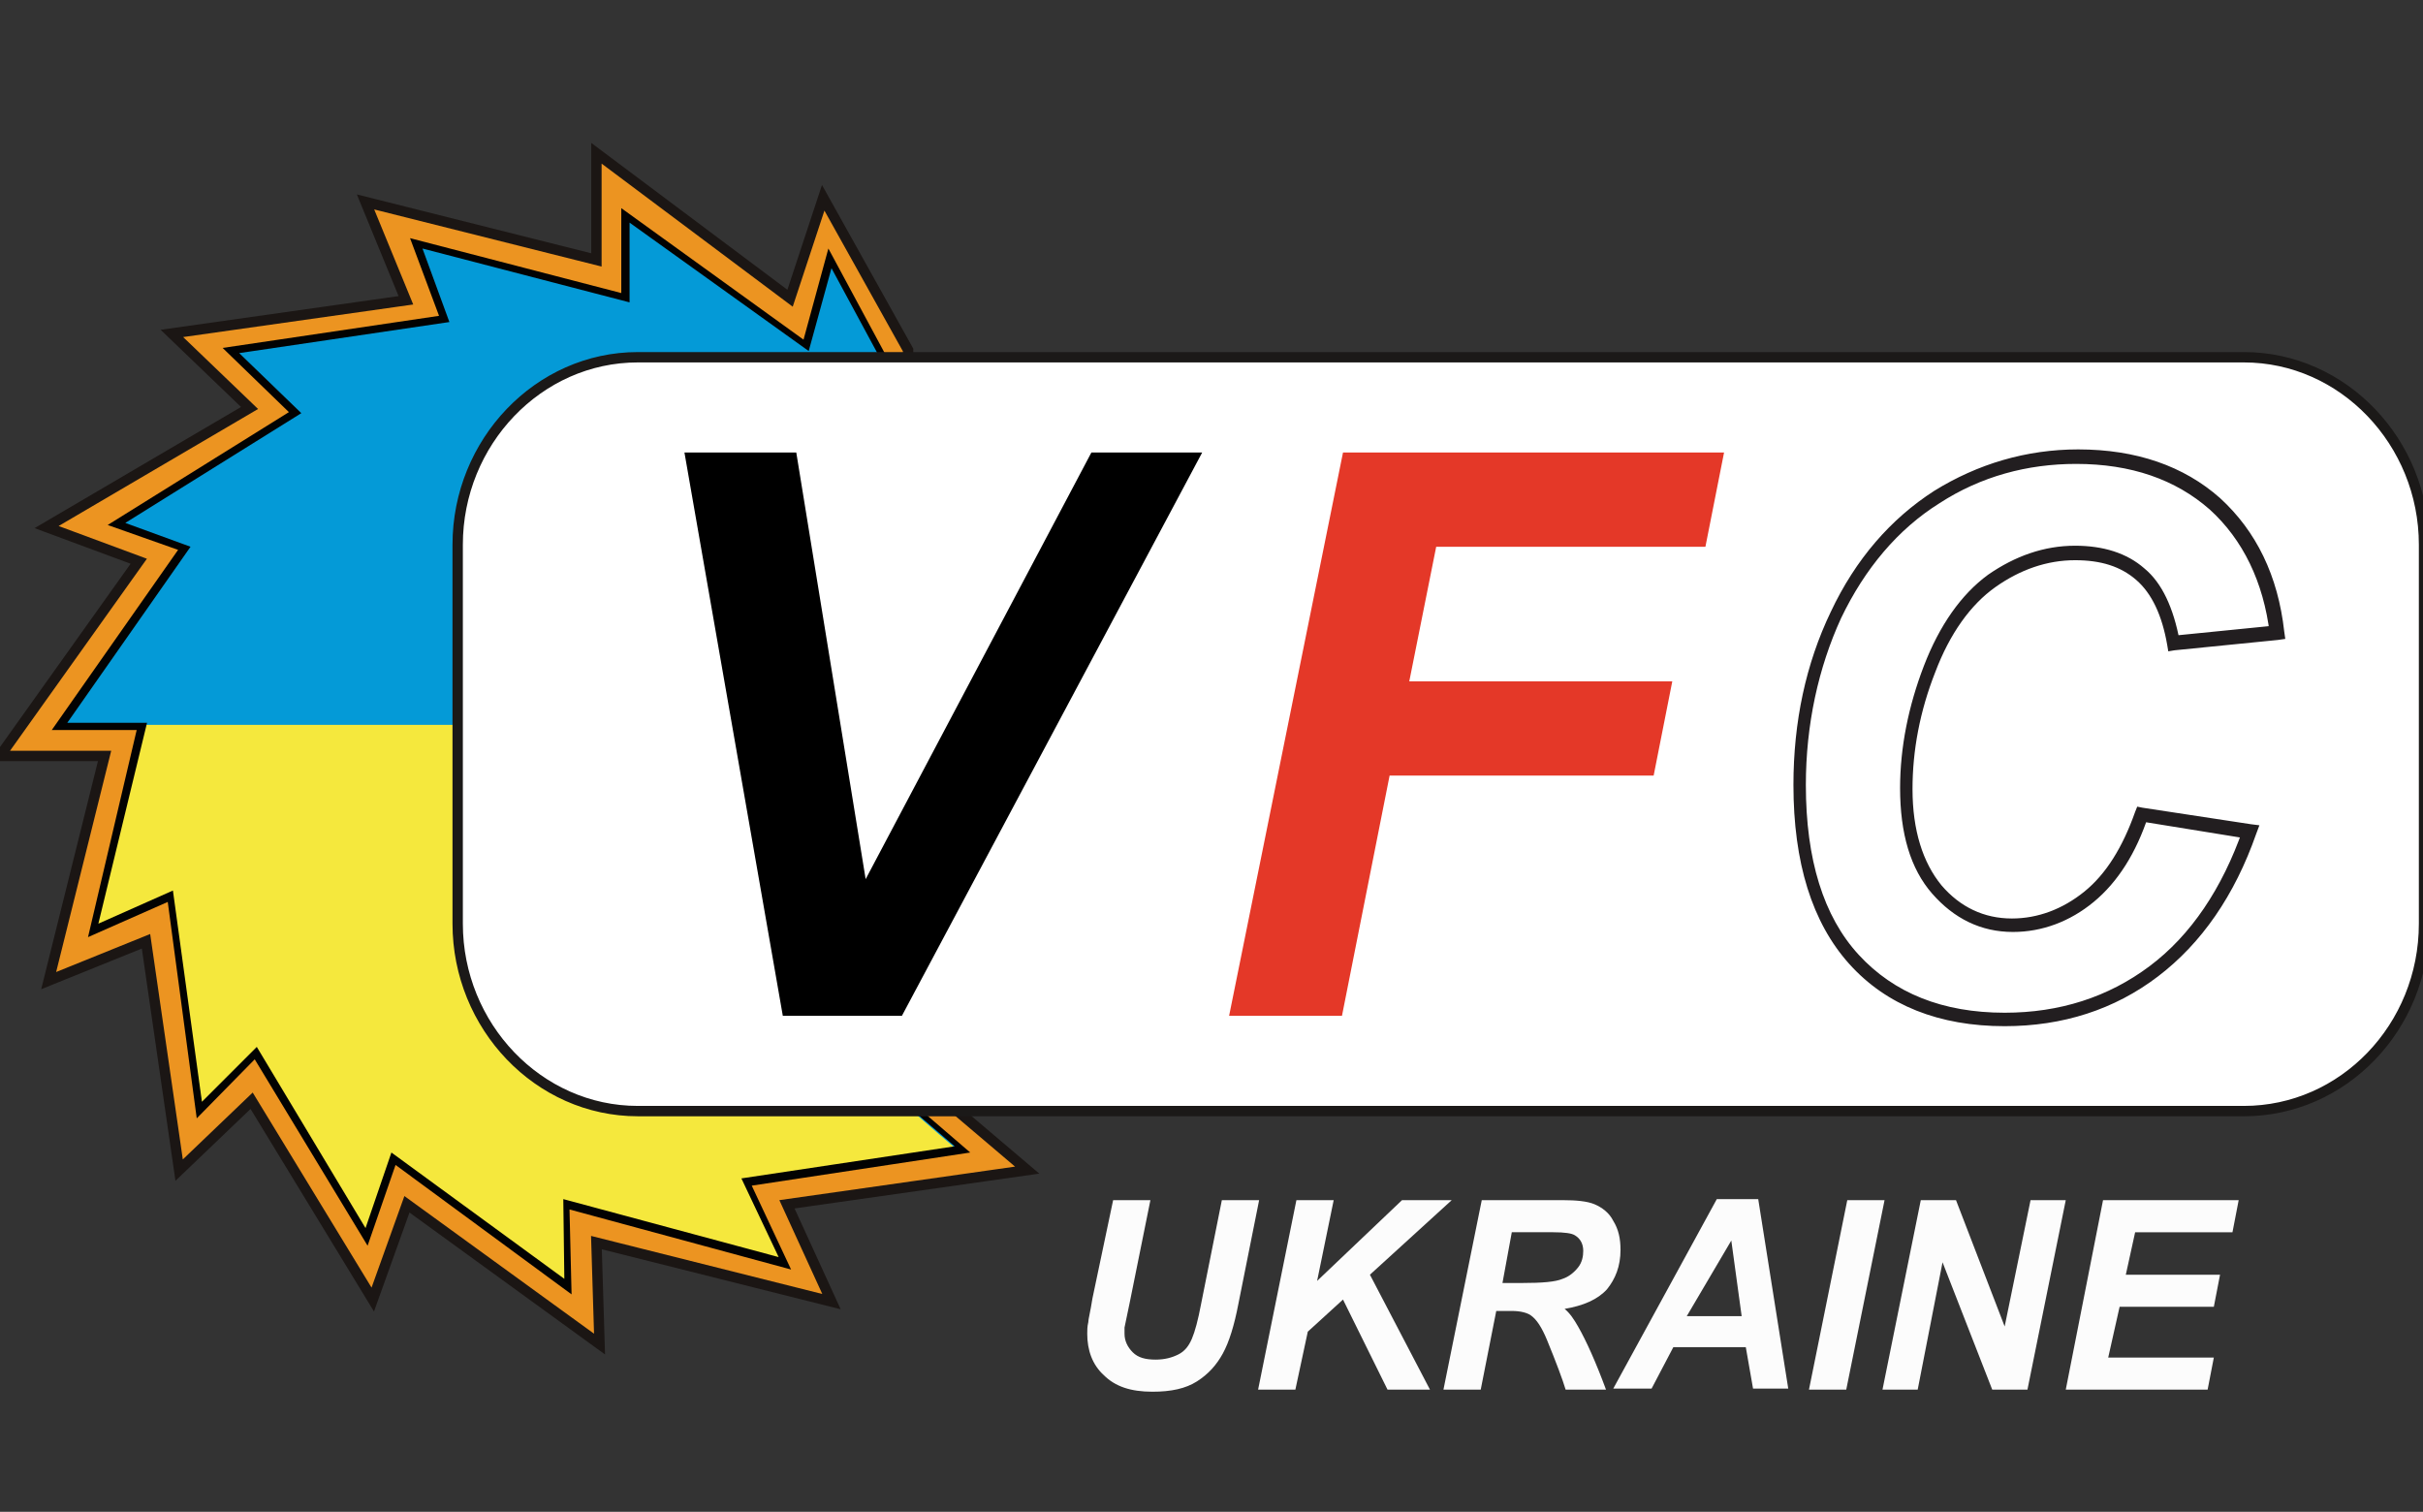 <?xml version="1.0" encoding="utf-8"?>
<!-- Generator: Adobe Illustrator 24.1.2, SVG Export Plug-In . SVG Version: 6.00 Build 0)  -->
<svg version="1.1" id="Layer_1" xmlns="http://www.w3.org/2000/svg" xmlns:xlink="http://www.w3.org/1999/xlink" x="0px" y="0px"
	 viewBox="0 0 234 146" style="enable-background:new 0 0 234 146;" xml:space="preserve">
<rect x="0" y="0" width="234" height="146" fill="#333333" stroke="none"/>
<style type="text/css">
	.st0{fill:#EC9421;stroke:#1B1614;stroke-miterlimit:10;}
	.st1{fill:#049AD7;}
	.st2{fill:#F5E83D;}
	.st3{fill:#020202;}
	.st4{fill-rule:evenodd;clip-rule:evenodd;fill:#FFFFFF;stroke:#1B1918;stroke-miterlimit:7.661;}
	.st5{fill:#E43828;}
	.st6{fill:#221E20;}
	.st7{fill:#FCFCFC;}
</style>
<polygon class="st0" points="87.7,33.8 79.5,19.1 76.3,28.8 57.6,14.8 57.6,25.1 35.3,19.5 39.2,29 16.6,32.2 24.1,39.4 4.5,50.9 
	13.4,54.2 0,73 10.1,73 4.7,94.7 14.1,90.9 17.3,113 24.3,106.3 36,125.5 39.3,116.3 57.9,129.8 57.6,120 80.3,125.7 76,116.3 
	99.2,113 87.3,102.9 "/>
<path class="st1" d="M85.3,34.5c-1.7-3.2-3.5-6.4-5.2-9.5c-0.8,2.8-1.6,5.6-2.3,8.4C72,29.2,66.2,25,60.4,20.8c0,2.6,0,5.3,0,7.9
	c-6.7-1.8-13.5-3.5-20.2-5.3c0.9,2.5,1.8,4.9,2.7,7.4c-6.9,1-13.7,2-20.6,3c2.1,2,4.1,4,6.2,6C22.7,43.4,17,47,11.2,50.6
	c2.2,0.8,4.3,1.6,6.5,2.3c-4,5.7-8,11.5-12,17.2c2.6,0,5.3,0,7.9,0c-1.5,6.6-3.1,13.1-4.6,19.7c2.5-1.1,5-2.2,7.5-3.3
	c0.9,6.9,1.9,13.8,2.8,20.6c1.8-1.8,3.6-3.6,5.5-5.5c3.6,5.9,7.1,11.8,10.7,17.7c0.9-2.5,1.7-5.1,2.6-7.6
	c5.6,4.1,11.2,8.3,16.8,12.4c0-2.6-0.1-5.3-0.1-7.9c7,1.9,14,3.8,21.1,5.7c-1.2-2.6-2.5-5.2-3.7-7.8c7-1,13.9-2.1,20.9-3.1
	c-2.7-2.3-5.4-4.7-8.1-7C85,80.9,85.2,57.7,85.3,34.5z"/>
<path class="st2" d="M13.8,70c23.7,0,47.3,0,71,0c-0.1,11.4-0.1,22.8-0.2,34.2c2.6,2.3,5.2,4.6,7.8,6.8l-20.6,3.1
	c1.2,2.5,2.4,5.1,3.6,7.6c-6.9-1.8-13.9-3.7-20.8-5.5l0.1,7.9c-5.6-4.2-11.2-8.3-16.8-12.5c-0.8,2.5-1.7,5-2.5,7.5
	c-3.5-5.9-7.1-11.8-10.6-17.6c-1.8,1.7-3.5,3.5-5.3,5.2c-1-6.8-1.9-13.6-2.9-20.5c-2.4,1.1-4.9,2.1-7.3,3.2
	C10.8,83,12.3,76.5,13.8,70z"/>
<path class="st3" d="M55.2,125l-17-12.5l-2.7,7.8l-10.9-18L19,108l-2.8-20.9l-7.7,3.4l4.7-20H5l12.2-17.4l-6.8-2.4l17.5-10.9
	l-6.4-6.2l20.9-3.1L39.6,23L60,28.3v-8.2l17.6,12.7L80,24l5.6,10.4v0.1l-0.5,69.4l8.6,7.4l-21.1,3.2l3.8,8.1L55,116.8L55.2,125z
	 M37.8,111.3l16.7,12.2l-0.1-7.7l20.8,5.6l-3.6-7.6l20.6-3.1l-7.7-6.6v-0.2L85,34.6l-4.7-8.7l-2.2,8L60.8,21.5v7.7l-20-5.2l2.6,7.1
	l-20.3,3l6,5.8l-17,10.6l6.3,2.3l-11.9,17h7.7L9.5,89.2l7.2-3.2l2.8,20.4l5.3-5.3l10.5,17.5L37.8,111.3z"/>
<path class="st4" d="M61.6,34.5h155.1c9.6,0,17.4,8.2,17.4,18.1v36.6c0,10-7.8,18.1-17.4,18.1H61.6c-9.6,0-17.4-8.2-17.4-18.1V52.6
	C44.2,42.7,52,34.5,61.6,34.5z"/>
<g>
	<g>
		<polygon points="87.1,98.1 75.6,98.1 66.1,43.7 76.9,43.7 83.6,84.9 105.4,43.7 116.1,43.7 		"/>
	</g>
	<g>
		<polygon class="st5" points="118.7,98.1 129.7,43.7 166.5,43.7 164.7,52.8 138.7,52.8 136.1,65.8 161.5,65.8 159.7,74.9 
			134.2,74.9 129.6,98.1 		"/>
	</g>
	<g>
		<path class="st6" d="M206.6,79.3l10.5,1.7l-0.5-0.9c-2,5.7-5,10.2-9,13.2c-4,3-8.7,4.5-14,4.5c-6,0-10.7-1.9-14.1-5.6
			c-3.4-3.7-5.1-9.2-5.1-16.4c0-5.8,1.2-11.3,3.4-16.1c2.3-4.8,5.5-8.6,9.5-11.1c4-2.6,8.5-3.8,13.2-3.8c5.3,0,9.6,1.5,12.9,4.4
			c3.2,2.9,5.2,7,5.8,12l0.6-0.8l-10,1l0.7,0.5c-0.6-3.2-1.7-5.6-3.4-7c-1.7-1.5-4-2.2-6.7-2.2c-3,0-5.8,1-8.4,2.8
			c-2.6,1.9-4.7,4.9-6.2,8.8c-1.5,3.9-2.3,7.9-2.3,11.8c0,4.4,1,7.8,3.1,10.2c2.1,2.4,4.7,3.7,7.8,3.7c2.8,0,5.5-1,7.8-2.9
			c2.3-1.9,4.1-4.7,5.3-8.4L206.6,79.3z M201.3,86.1c-2.1,1.7-4.5,2.6-7,2.6c-2.7,0-5-1.1-6.8-3.2c-1.8-2.2-2.8-5.3-2.8-9.3
			c0-3.7,0.7-7.5,2.2-11.3c1.4-3.7,3.4-6.5,5.8-8.2c2.4-1.7,5-2.6,7.7-2.6c2.5,0,4.4,0.6,5.9,1.9c1.5,1.3,2.5,3.4,3,6.3l0.1,0.6
			l0.6-0.1l10-1l0.7-0.1l-0.1-0.7c-0.6-5.4-2.7-9.7-6.2-12.9c-3.5-3.1-8.1-4.7-13.7-4.7c-5,0-9.7,1.4-13.9,4
			c-4.2,2.7-7.6,6.6-10,11.7c-2.4,5-3.6,10.6-3.6,16.7c0,7.5,1.8,13.3,5.4,17.3c3.6,4,8.7,6,15,6c5.6,0,10.6-1.6,14.8-4.8
			c4.2-3.2,7.4-7.8,9.5-13.8l0.3-0.8l-0.8-0.1l-10.5-1.6l-0.5-0.1l-0.2,0.5C205,81.8,203.4,84.4,201.3,86.1z"/>
	</g>
</g>
<g>
	<g>
		<path class="st7" d="M107.5,115.9h3.6l-2,9.9l-0.5,2.4c0,0.2,0,0.4,0,0.6c0,0.7,0.3,1.3,0.8,1.8c0.5,0.5,1.2,0.7,2.2,0.7
			c0.9,0,1.6-0.2,2.2-0.5c0.6-0.3,1-0.8,1.3-1.5c0.3-0.7,0.6-1.8,0.9-3.4l2-10h3.6l-2,10c-0.4,2.1-0.9,3.7-1.5,4.8
			c-0.6,1.1-1.4,2-2.5,2.7c-1.1,0.7-2.5,1-4.3,1c-2.1,0-3.6-0.5-4.7-1.6c-1.1-1-1.6-2.4-1.6-4c0-0.3,0-0.7,0.1-1.1
			c0-0.3,0.2-1,0.4-2.3L107.5,115.9z"/>
	</g>
	<g>
		<polygon class="st7" points="121.5,134.2 125.2,115.9 128.8,115.9 127.2,123.7 135.4,115.9 140.2,115.9 132.3,123.1 138.1,134.2 
			134,134.2 129.7,125.5 126.3,128.6 125.1,134.2 		"/>
	</g>
	<g>
		<path class="st7" d="M143,134.2h-3.6l3.7-18.3h7.8c1.3,0,2.4,0.1,3.1,0.4c0.7,0.3,1.4,0.8,1.8,1.6c0.5,0.8,0.7,1.7,0.7,2.8
			c0,1.6-0.5,2.8-1.3,3.8c-0.9,1-2.3,1.6-4.1,1.9c0.5,0.4,0.9,1,1.3,1.7c0.8,1.4,1.7,3.4,2.7,6.1h-3.9c-0.3-1-0.9-2.6-1.8-4.8
			c-0.5-1.2-1-2-1.6-2.4c-0.3-0.2-0.9-0.4-1.8-0.4h-1.5L143,134.2z M145.1,123.9h1.9c1.9,0,3.2-0.1,3.9-0.4c0.6-0.2,1.1-0.6,1.5-1.1
			c0.4-0.5,0.5-1.1,0.5-1.6c0-0.7-0.3-1.2-0.8-1.5c-0.3-0.2-1-0.3-2.1-0.3h-4L145.1,123.9z"/>
	</g>
	<g>
		<path class="st7" d="M168.6,130.1h-7l-2.1,4h-3.7l10-18.3h4l2.9,18.3h-3.4L168.6,130.1z M168.2,127.1l-1-7.3l-4.3,7.3H168.2z"/>
	</g>
	<g>
		<polygon class="st7" points="174.7,134.2 178.4,115.9 182,115.9 178.3,134.2 		"/>
	</g>
	<g>
		<polygon class="st7" points="195.8,134.2 192.4,134.2 187.6,121.9 185.2,134.2 181.8,134.2 185.5,115.9 188.9,115.9 193.6,128.1 
			196.1,115.9 199.5,115.9 		"/>
	</g>
	<g>
		<polygon class="st7" points="199.5,134.2 203.1,115.9 216.2,115.9 215.6,119 206.2,119 205.3,123.1 214.4,123.1 213.8,126.2 
			204.7,126.2 203.6,131.1 213.8,131.1 213.2,134.2 		"/>
	</g>
</g>
</svg>
